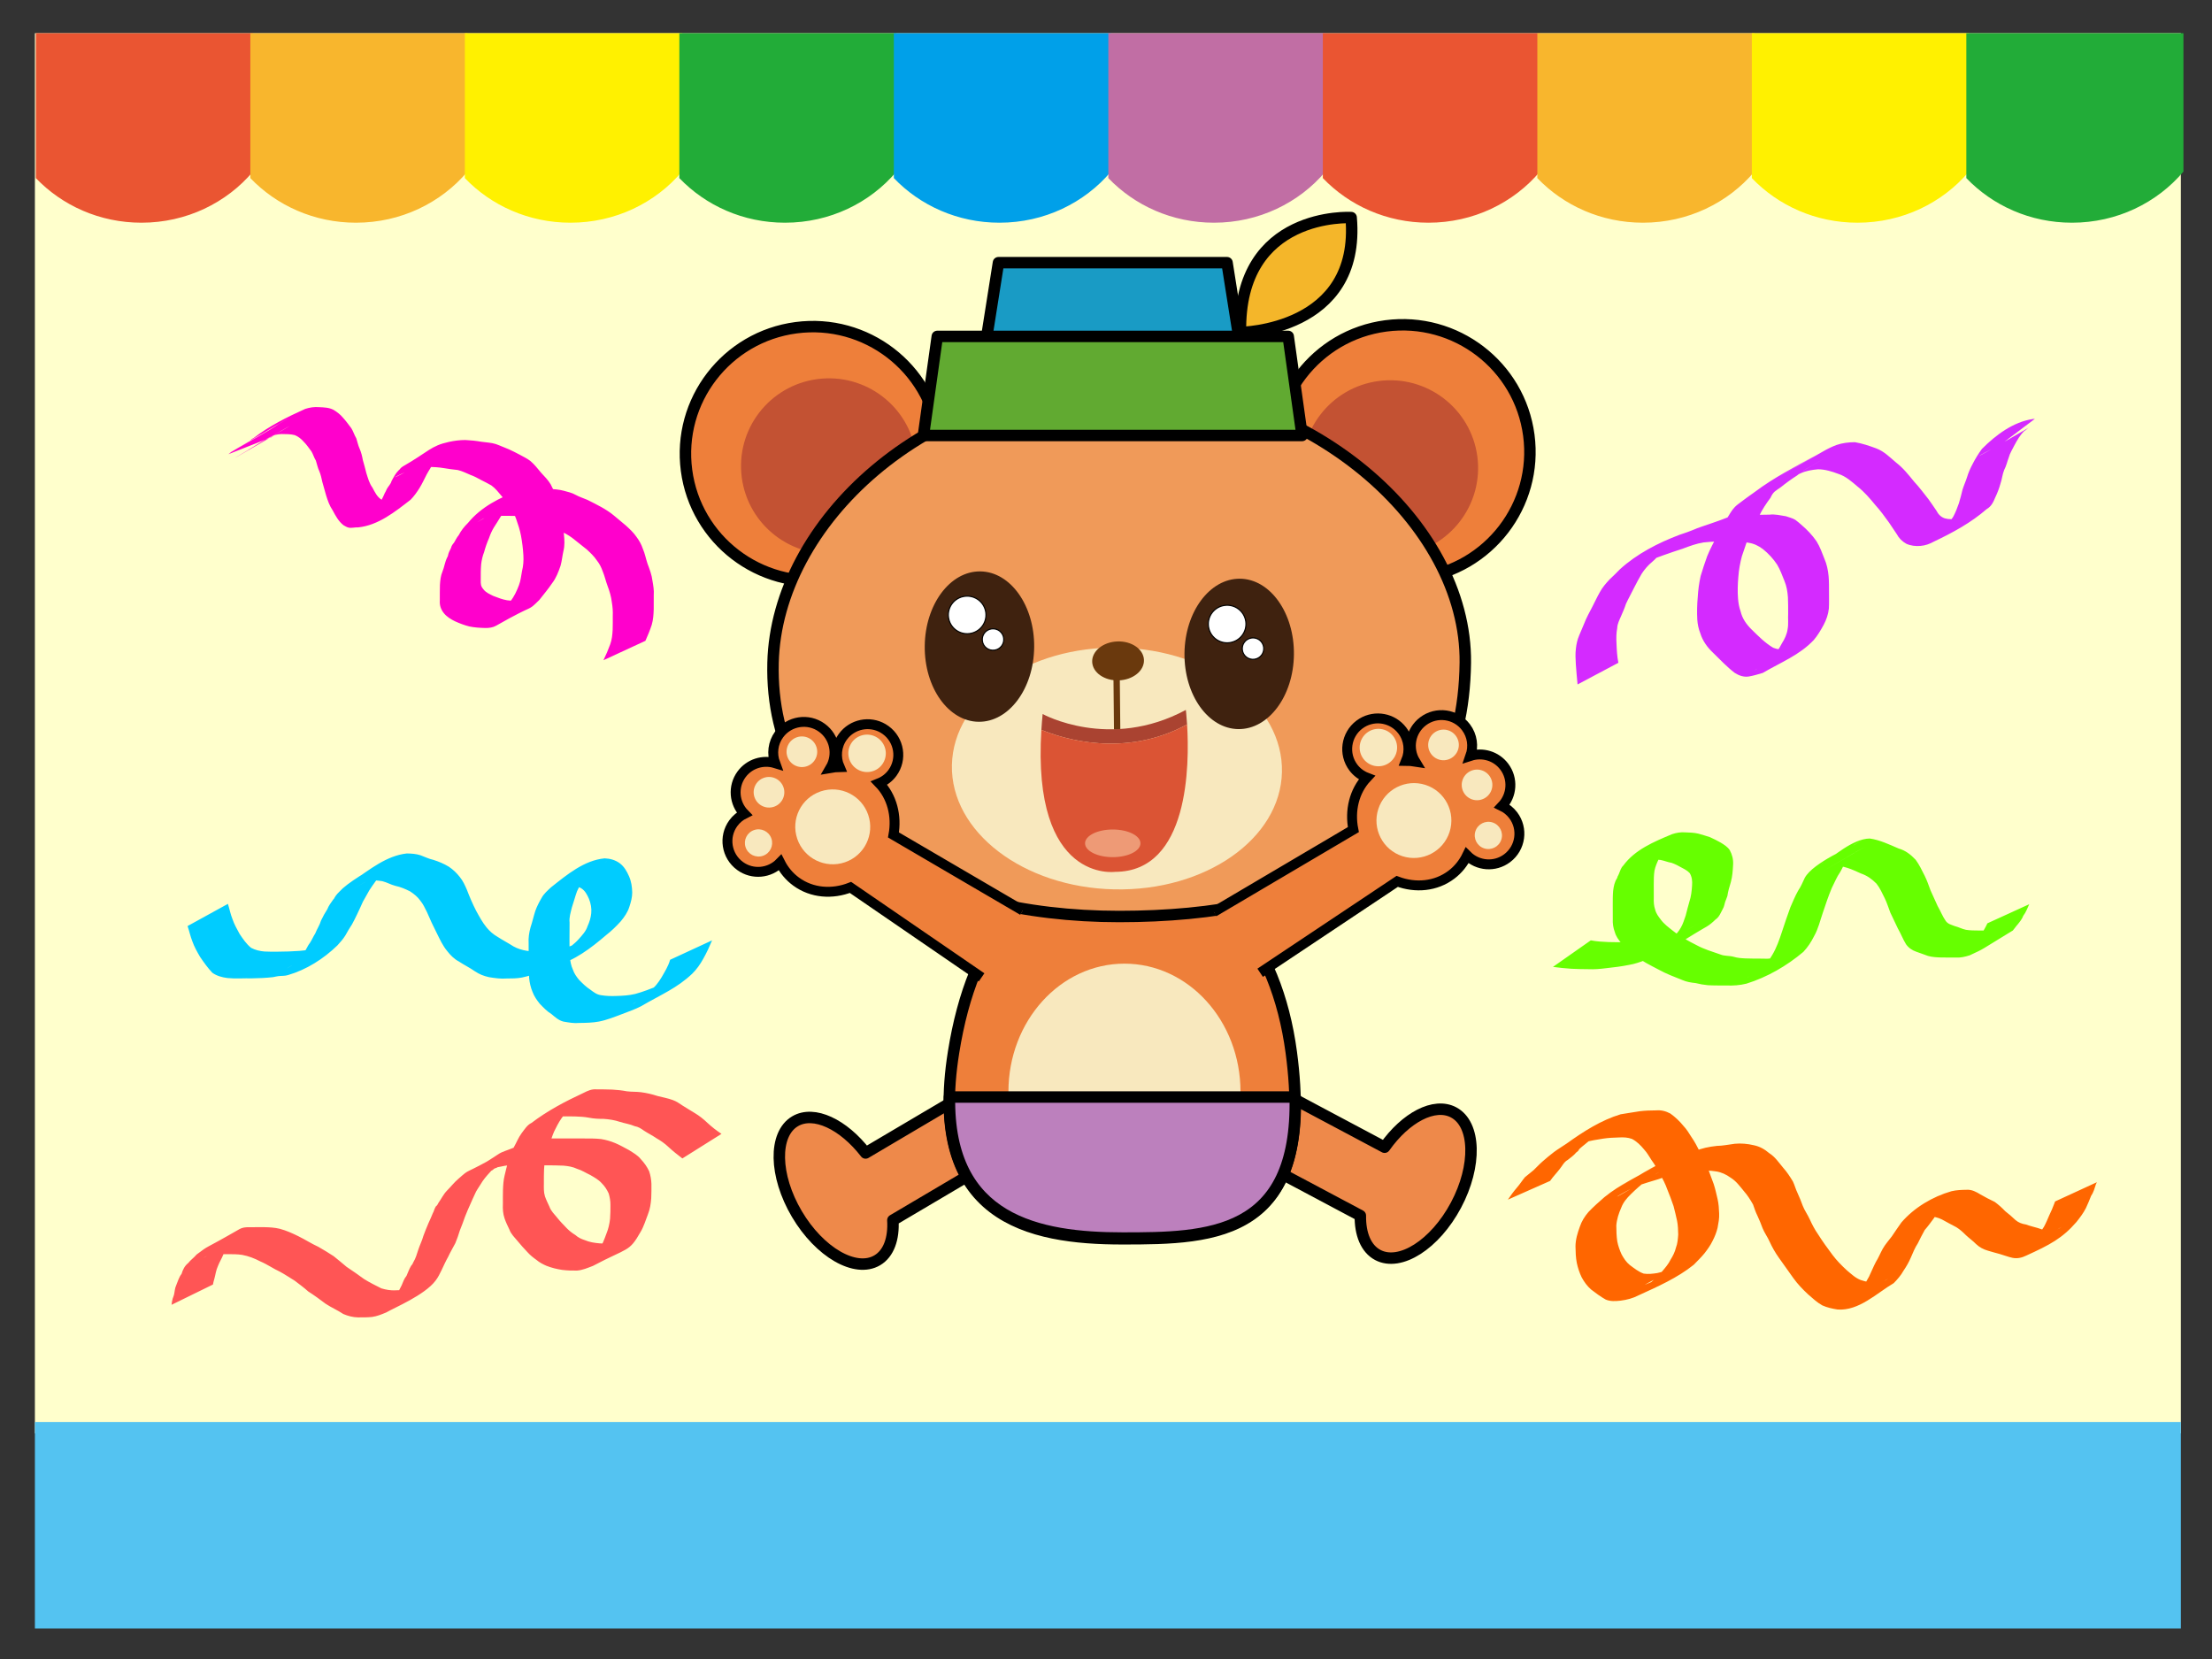 <?xml version="1.0" encoding="UTF-8" standalone="no"?>
<!-- Generator: Adobe Illustrator 14.0.0, SVG Export Plug-In . SVG Version: 6.00 Build 43363)  -->

<svg
   xmlns:ns3="http://ns.adobe.com/AdobeIllustrator/10.0/"
   xmlns:dc="http://purl.org/dc/elements/1.1/"
   xmlns:cc="http://creativecommons.org/ns#"
   xmlns:rdf="http://www.w3.org/1999/02/22-rdf-syntax-ns#"
   xmlns:svg="http://www.w3.org/2000/svg"
   xmlns="http://www.w3.org/2000/svg"
   xmlns:sodipodi="http://sodipodi.sourceforge.net/DTD/sodipodi-0.dtd"
   xmlns:inkscape="http://www.inkscape.org/namespaces/inkscape"
   version="1.1"
   id="圖層_1"
   x="0px"
   y="0px"
   width="640"
   height="480"
   viewBox="0 0 640 480"
   enable-background="new 0 0 841.89 595.28"
   xml:space="preserve"
   inkscape:version="0.92.4 (5da689c313, 2019-01-14)"
   sodipodi:docname="07-小熊-動作5.svg"
   inkscape:export-filename="C:\Users\win8\Documents\成果\07\圖卡\07-05.png"
   inkscape:export-xdpi="150"
   inkscape:export-ydpi="150"><rect x="0" y="0" width="640" height="480" fill="#333333" stroke="none"/><defs
   id="defs6512" /><sodipodi:namedview
   pagecolor="#ffffff"
   bordercolor="#666666"
   borderopacity="1"
   objecttolerance="10"
   gridtolerance="10"
   guidetolerance="10"
   inkscape:pageopacity="0"
   inkscape:pageshadow="2"
   inkscape:window-width="1578"
   inkscape:window-height="988"
   id="namedview6510"
   showgrid="false"
   inkscape:zoom="1.4791667"
   inkscape:cx="319.99999"
   inkscape:cy="239.99999"
   inkscape:window-x="-8"
   inkscape:window-y="0"
   inkscape:window-maximized="0"
   inkscape:current-layer="圖層_1"
   inkscape:snap-global="false" />
<rect
   x="10.096"
   y="9.605"
   width="620.895"
   height="405.097"
   id="rect6392"
   style="fill:#ffffcc;fill-opacity:1;stroke-width:0.815"
   inkscape:export-filename="H:\電腦書\小石頭\電腦書\SA35-Inkscape 0.92\編寫大綱與範例\範例-V2\08\成果\03.png"
   inkscape:export-xdpi="96"
   inkscape:export-ydpi="96" />
<rect
   x="10.096"
   y="411.428"
   width="620.895"
   height="59.742"
   id="rect6394"
   style="fill:#54c3f1;stroke-width:0.815"
   inkscape:export-filename="H:\電腦書\小石頭\電腦書\SA35-Inkscape 0.92\編寫大綱與範例\範例-V2\08\成果\03.png"
   inkscape:export-xdpi="96"
   inkscape:export-ydpi="96" />





<path
   d="m 10.373,9.605 v 41.925 c 7.598,7.933 18.474,12.906 30.559,12.906 13.016,0 24.631,-5.766 32.257,-14.79 V 9.605 Z"
   id="path6488"
   inkscape:connector-curvature="0"
   style="fill:#ea5532;stroke-width:0.815"
   inkscape:export-filename="H:\電腦書\小石頭\電腦書\SA35-Inkscape 0.92\編寫大綱與範例\範例-V2\08\成果\03.png"
   inkscape:export-xdpi="96"
   inkscape:export-ydpi="96" />
<path
   d="m 72.433,9.605 v 41.925 c 7.598,7.933 18.474,12.906 30.559,12.906 13.016,0 24.631,-5.766 32.257,-14.79 V 9.605 Z"
   id="path6490"
   inkscape:connector-curvature="0"
   style="fill:#f8b62d;stroke-width:0.815"
   inkscape:export-filename="H:\電腦書\小石頭\電腦書\SA35-Inkscape 0.92\編寫大綱與範例\範例-V2\08\成果\03.png"
   inkscape:export-xdpi="96"
   inkscape:export-ydpi="96" />
<path
   d="m 134.495,9.605 v 41.925 c 7.598,7.933 18.474,12.906 30.559,12.906 13.016,0 24.631,-5.766 32.257,-14.79 V 9.605 Z"
   id="path6492"
   inkscape:connector-curvature="0"
   style="fill:#fff100;stroke-width:0.815"
   inkscape:export-filename="H:\電腦書\小石頭\電腦書\SA35-Inkscape 0.92\編寫大綱與範例\範例-V2\08\成果\03.png"
   inkscape:export-xdpi="96"
   inkscape:export-ydpi="96" />
<path
   d="m 196.555,9.605 v 41.925 c 7.598,7.933 18.476,12.906 30.559,12.906 13.016,0 24.631,-5.766 32.257,-14.79 V 9.605 Z"
   id="path6494"
   inkscape:connector-curvature="0"
   style="fill:#22ac38;stroke-width:0.815"
   inkscape:export-filename="H:\電腦書\小石頭\電腦書\SA35-Inkscape 0.92\編寫大綱與範例\範例-V2\08\成果\03.png"
   inkscape:export-xdpi="96"
   inkscape:export-ydpi="96" />
<path
   d="m 258.617,9.605 v 41.925 c 7.598,7.933 18.474,12.906 30.559,12.906 13.016,0 24.631,-5.766 32.257,-14.79 V 9.605 Z"
   id="path6496"
   inkscape:connector-curvature="0"
   style="fill:#00a0e9;stroke-width:0.815"
   inkscape:export-filename="H:\電腦書\小石頭\電腦書\SA35-Inkscape 0.92\編寫大綱與範例\範例-V2\08\成果\03.png"
   inkscape:export-xdpi="96"
   inkscape:export-ydpi="96" />
<path
   d="m 320.677,9.605 v 41.925 c 7.6,7.933 18.474,12.906 30.559,12.906 13.016,0 24.631,-5.766 32.257,-14.79 V 9.605 Z"
   id="path6498"
   inkscape:connector-curvature="0"
   style="fill:#c16ea4;stroke-width:0.815"
   inkscape:export-filename="H:\電腦書\小石頭\電腦書\SA35-Inkscape 0.92\編寫大綱與範例\範例-V2\08\成果\03.png"
   inkscape:export-xdpi="96"
   inkscape:export-ydpi="96" />
<path
   d="m 382.738,9.605 v 41.925 c 7.6,7.933 18.474,12.906 30.559,12.906 13.016,0 24.631,-5.766 32.257,-14.79 V 9.605 Z"
   id="path6500"
   inkscape:connector-curvature="0"
   style="fill:#ea5532;stroke-width:0.815"
   inkscape:export-filename="H:\電腦書\小石頭\電腦書\SA35-Inkscape 0.92\編寫大綱與範例\範例-V2\08\成果\03.png"
   inkscape:export-xdpi="96"
   inkscape:export-ydpi="96" />
<path
   d="m 444.799,9.605 v 41.925 c 7.598,7.933 18.474,12.906 30.557,12.906 13.016,0 24.631,-5.766 32.259,-14.79 V 9.605 Z"
   id="path6502"
   inkscape:connector-curvature="0"
   style="fill:#f8b62d;stroke-width:0.815"
   inkscape:export-filename="H:\電腦書\小石頭\電腦書\SA35-Inkscape 0.92\編寫大綱與範例\範例-V2\08\成果\03.png"
   inkscape:export-xdpi="96"
   inkscape:export-ydpi="96" />
<path
   d="m 506.861,9.605 v 41.925 c 7.598,7.933 18.474,12.906 30.559,12.906 13.016,0 24.629,-5.766 32.257,-14.79 V 9.605 Z"
   id="path6504"
   inkscape:connector-curvature="0"
   style="fill:#fff100;stroke-width:0.815"
   inkscape:export-filename="H:\電腦書\小石頭\電腦書\SA35-Inkscape 0.92\編寫大綱與範例\範例-V2\08\成果\03.png"
   inkscape:export-xdpi="96"
   inkscape:export-ydpi="96" />
<path
   d="m 568.921,9.605 v 41.925 c 7.6,7.933 18.474,12.906 30.559,12.906 13.016,0 24.629,-5.766 32.257,-14.79 V 9.605 Z"
   id="path6506"
   inkscape:connector-curvature="0"
   style="fill:#22ac38;stroke-width:0.815"
   inkscape:export-filename="H:\電腦書\小石頭\電腦書\SA35-Inkscape 0.92\編寫大綱與範例\範例-V2\08\成果\03.png"
   inkscape:export-xdpi="96"
   inkscape:export-ydpi="96" />

<path
   id="path145"
   d="m 354.71,331.031 38.882,20.685 c -0.082,5.302 1.607,9.56 5.036,11.384 6.442,3.427 16.576,-3.031 22.636,-14.422 6.06,-11.392 5.752,-23.404 -0.69,-26.831 -5.568,-2.962 -13.895,1.466 -19.965,10.08 l -36.146,-19.229"
   ns3:knockout="Off"
   inkscape:connector-curvature="0"
   style="fill:#ee894a;stroke:#000000;stroke-width:3.311;stroke-linecap:round;stroke-linejoin:round;stroke-miterlimit:4;stroke-dasharray:none" /><path
   id="path147"
   d="m 296.253,330.645 -37.919,22.402 c 0.319,5.294 -1.178,9.622 -4.522,11.598 -6.282,3.711 -16.695,-2.287 -23.258,-13.396 -6.563,-11.11 -6.792,-23.124 -0.51,-26.835 5.43,-3.208 13.947,0.844 20.396,9.178 l 35.25,-20.825"
   ns3:knockout="Off"
   inkscape:connector-curvature="0"
   style="fill:#ee894a;stroke:#000000;stroke-width:3.313;stroke-linecap:round;stroke-linejoin:round" /><path
   id="path149"
   d="m 373.61,304.482 c 7.144,53.462 -21.876,53.935 -48.861,53.935 -26.985,0 -56.499,-6.088 -48.861,-53.935 5.497,-34.433 21.876,-53.935 48.861,-53.935 26.985,0 44.586,21.94 48.861,53.935 z"
   ns3:knockout="Off"
   inkscape:connector-curvature="0"
   style="fill:#ee7f3a;stroke:#000000;stroke-width:3.313;stroke-linecap:round;stroke-linejoin:round" /><path
   id="path152"
   d="m 358.914,315.873 c 0,20.467 -15.031,37.06 -33.573,37.06 -18.542,0 -33.573,-16.592 -33.573,-37.06 0,-20.467 15.031,-37.06 33.573,-37.06 18.542,0 33.573,16.593 33.573,37.06 z"
   ns3:knockout="Off"
   inkscape:connector-curvature="0"
   style="fill:#f8e8be;stroke-width:0.61" /><g
   id="g201"
   transform="matrix(0.611,0,0,0.609,195.81,63.716)"><path
     id="path199"
     d="m 129.131,416.564 c -0.914,58.893 42.207,67 81.981,67 40.231,0 83.217,-0.655 81.754,-67 z"
     ns3:knockout="Off"
     inkscape:connector-curvature="0"
     style="fill:#bc80bd;stroke:#000000;stroke-width:5.43;stroke-linecap:round;stroke-linejoin:round" /></g><g
   id="g4576"
   transform="matrix(1.002,0,0,1,-0.022,-34)"><path
     d="m 390.171,96.949 c 0,0 -32.647,-1.919 -31.952,33.242 6.1e-4,0 34.802,-0.322 31.952,-33.242 z"
     ns3:knockout="Off"
     id="path6470"
     inkscape:connector-curvature="0"
     style="fill:#f4b62a;stroke:#000000;stroke-width:3.309;stroke-linecap:round;stroke-linejoin:round" /><path
     d="m 400.197,128.289 c 20.139,-2.659 38.622,11.512 41.279,31.652 2.658,20.14 -11.514,38.622 -31.653,41.28 -20.14,2.658 -38.62,-11.514 -41.279,-31.653 -2.658,-20.141 11.512,-38.621 31.653,-41.279"
     ns3:knockout="Off"
     id="circle6398"
     inkscape:connector-curvature="0"
     style="fill:#ee7f3a;stroke:#000000;stroke-width:3.309;stroke-linecap:round;stroke-linejoin:round" /><path
     d="m 398.121,144.239 c 13.899,-1.834 26.654,7.946 28.488,21.845 1.834,13.898 -7.946,26.654 -21.845,28.487 -13.899,1.834 -26.654,-7.946 -28.487,-21.845 -1.834,-13.899 7.947,-26.653 21.844,-28.487"
     ns3:knockout="Off"
     id="circle6400"
     inkscape:connector-curvature="0"
     style="fill:#c35233;stroke-width:0.609" /><path
     d="m 229.914,128.817 c 20.139,-2.658 38.621,11.513 41.279,31.652 2.658,20.141 -11.514,38.622 -31.653,41.28 -20.14,2.658 -38.622,-11.513 -41.28,-31.653 -2.658,-20.14 11.514,-38.621 31.653,-41.279"
     ns3:knockout="Off"
     id="circle6402"
     inkscape:connector-curvature="0"
     style="fill:#ee7f3a;stroke:#000000;stroke-width:3.309;stroke-linecap:round;stroke-linejoin:round" /><path
     d="m 236.057,143.682 c 13.899,-1.834 26.653,7.947 28.487,21.845 1.834,13.899 -7.945,26.654 -21.844,28.488 -13.899,1.834 -26.653,-7.946 -28.487,-21.845 -1.834,-13.899 7.945,-26.654 21.844,-28.488"
     ns3:knockout="Off"
     id="circle6404"
     inkscape:connector-curvature="0"
     style="fill:#c35233;stroke-width:0.609" /><path
     id="path160"
     d="m 423.135,225.736 c -0.609,54.544 -44.748,73.437 -99.947,73.437 -55.2,0 -101.166,-24.987 -99.947,-73.437 1.02,-40.545 44.138,-80.75 99.338,-80.75 55.2,0 101.01,40.195 100.557,80.75 z"
     ns3:knockout="Off"
     inkscape:connector-curvature="0"
     style="fill:#f09a59;stroke:#000000;stroke-width:3.309;stroke-linecap:round;stroke-linejoin:round" /><path
     d="m 323.281,221.397 c 26.316,0.559 47.317,16.666 46.907,35.974 -0.411,19.309 -22.079,34.507 -48.394,33.949 -26.317,-0.559 -47.317,-16.666 -46.906,-35.975 0.41,-19.309 22.077,-34.507 48.393,-33.947"
     ns3:knockout="Off"
     id="ellipse6414"
     inkscape:connector-curvature="0"
     style="fill:#f8e8be;stroke-width:0.609" /><path
     d="m 322.654,219.591 c 4.128,-0.158 7.571,2.234 7.691,5.344 0.119,3.109 -3.131,5.758 -7.258,5.916 -4.129,0.159 -7.572,-2.234 -7.692,-5.343 -0.119,-3.108 3.131,-5.758 7.259,-5.917"
     ns3:knockout="Off"
     id="ellipse6416"
     inkscape:connector-curvature="0"
     style="fill:#6a390d;stroke-width:0.609" /><path
     d="m 358.08,201.438 c 8.726,0.095 15.697,9.911 15.566,21.927 -0.13,12.015 -7.308,21.681 -16.034,21.586 -8.726,-0.093 -15.695,-9.911 -15.567,-21.926 0.13,-12.015 7.308,-21.679 16.034,-21.586"
     ns3:knockout="Off"
     id="ellipse6418"
     inkscape:connector-curvature="0"
     style="fill:#3f220f;stroke-width:0.609" /><path
     d="m 283.078,199.322 c 8.726,0.093 15.695,9.91 15.566,21.926 -0.129,12.015 -7.308,21.681 -16.034,21.587 -8.726,-0.094 -15.695,-9.911 -15.566,-21.927 0.129,-12.016 7.307,-21.68 16.034,-21.586"
     ns3:knockout="Off"
     id="ellipse6420"
     inkscape:connector-curvature="0"
     style="fill:#3f220f;stroke-width:0.609" /><path
     d="m 353.65,209.158 c 2.98,-0.393 5.712,1.702 6.105,4.68 0.394,2.979 -1.702,5.711 -4.682,6.104 -2.978,0.394 -5.71,-1.702 -6.103,-4.68 -0.393,-2.978 1.702,-5.711 4.68,-6.104"
     ns3:knockout="Off"
     id="circle6422"
     inkscape:connector-curvature="0"
     style="fill:#ffffff;stroke:#000000;stroke-width:0.326;stroke-linecap:round;stroke-linejoin:round" /><path
     d="m 361.425,218.581 c 1.702,-0.225 3.263,0.972 3.489,2.675 0.224,1.702 -0.974,3.264 -2.675,3.488 -1.702,0.225 -3.263,-0.974 -3.488,-2.675 -0.224,-1.703 0.973,-3.264 2.675,-3.488"
     ns3:knockout="Off"
     id="circle6424"
     inkscape:connector-curvature="0"
     style="fill:#ffffff;stroke:#000000;stroke-width:0.326;stroke-linecap:round;stroke-linejoin:round" /><path
     d="m 278.577,206.525 c 2.978,-0.393 5.711,1.702 6.105,4.681 0.394,2.98 -1.703,5.712 -4.681,6.105 -2.979,0.393 -5.712,-1.702 -6.105,-4.682 -0.393,-2.978 1.703,-5.712 4.682,-6.105"
     ns3:knockout="Off"
     id="circle6426"
     inkscape:connector-curvature="0"
     style="fill:#ffffff;stroke:#000000;stroke-width:0.326;stroke-linecap:round;stroke-linejoin:round" /><path
     d="m 286.353,215.948 c 1.702,-0.225 3.264,0.973 3.488,2.675 0.225,1.702 -0.973,3.264 -2.675,3.489 -1.702,0.225 -3.264,-0.973 -3.488,-2.675 -0.225,-1.702 0.974,-3.264 2.675,-3.489"
     ns3:knockout="Off"
     id="circle6428"
     inkscape:connector-curvature="0"
     style="fill:#ffffff;stroke:#000000;stroke-width:0.326;stroke-linecap:round;stroke-linejoin:round" /><path
     d="m 322.451,230.087 0.151,15.045"
     ns3:knockout="Off"
     id="line6430"
     inkscape:connector-curvature="0"
     style="fill:none;stroke:#6a390d;stroke-width:1.828" /><g
     transform="matrix(0.609,0,0,0.609,193.31,97.716)"
     ns3:knockout="Off"
     id="g6472"><path
       d="m 245.463,239.549 c -0.265,-4.268 -0.59,-6.896 -0.59,-6.896 -36.203,19.524 -67.899,1.949 -67.899,1.949 -0.25,2.595 -0.444,5.096 -0.597,7.517 9.906,4.108 39.366,13.652 69.086,-2.57 z"
       ns3:knockout="Off"
       id="path6474"
       inkscape:connector-curvature="0"
       style="fill:#aa4331" /><path
       d="m 176.377,242.118 c -4.529,72.999 34.931,67.465 34.931,67.465 35.219,-0.048 35.316,-51.168 34.155,-70.034 -29.72,16.222 -59.18,6.678 -69.086,2.569 z"
       ns3:knockout="Off"
       id="path6476"
       inkscape:connector-curvature="0"
       style="fill:#db5434" /></g><path
     sodipodi:nodetypes="ccccc"
     inkscape:connector-curvature="0"
     id="rect4507"
     d="m 288.333,110 h 66 l 4,25.333 h -74 z"
     style="opacity:1;fill:#199bc5;fill-opacity:1;stroke:#000000;stroke-width:3.309;stroke-linejoin:round;stroke-miterlimit:4;stroke-dasharray:none;stroke-dashoffset:0;stroke-opacity:1" /><path
     sodipodi:nodetypes="ccccc"
     inkscape:connector-curvature="0"
     id="rect4505"
     d="m 270.667,131.333 h 101.333 l 4,28.667 H 266.667 Z"
     style="opacity:1;fill:#61aa31;fill-opacity:1;stroke:#000000;stroke-width:3.309;stroke-linejoin:round;stroke-miterlimit:4;stroke-dasharray:none;stroke-dashoffset:0;stroke-opacity:1" /><ellipse
     ry="4"
     rx="8"
     cy="278"
     cx="321.333"
     id="path4553"
     style="opacity:1;fill:#ee9a76;fill-opacity:1;stroke:none;stroke-width:4.412;stroke-linejoin:round;stroke-miterlimit:4;stroke-dasharray:none;stroke-dashoffset:0;stroke-opacity:1" /></g><g
   id="g4489"
   transform="matrix(0.865,0.506,-0.505,0.863,308.425,-73.287)"><path
     sodipodi:nodetypes="ccccccccccccccccccccc"
     inkscape:connector-curvature="0"
     id="path4450"
     d="m 158.915,297.01 h -43.222 c -1.909,-5.281 -5.965,-9.382 -11.117,-10.828 0.979,-1.265 1.638,-2.804 1.812,-4.514 0.491,-4.868 -3.055,-9.216 -7.922,-9.707 -0.304,-0.031 -0.605,-0.047 -0.904,-0.047 v 2e-5 c -4.49,1.9e-4 -8.338,3.402 -8.801,7.967 -0.329,3.249 1.145,6.257 3.605,8.049 -0.755,0.461 -1.471,1 -2.156,1.582 0.005,-4.494 -3.401,-8.344 -7.965,-8.809 -4.869,-0.495 -9.212,3.054 -9.705,7.92 -0.311,3.072 0.987,5.933 3.211,7.752 -3.563,0.85 -6.367,3.868 -6.758,7.719 -0.443,4.369 2.372,8.307 6.473,9.428 -0.75,1.149 -1.252,2.487 -1.4,3.947 -0.496,4.867 3.051,9.215 7.92,9.707 4.449,0.453 8.455,-2.481 9.486,-6.705 2.006,1.302 4.293,2.168 6.779,2.418 5.611,0.569 10.881,-2.042 14.379,-6.492 l 45.788,3.317"
     style="fill:#ee7f3a;fill-opacity:1;stroke:#000000;stroke-width:2.862;stroke-linecap:butt;stroke-linejoin:miter;stroke-miterlimit:4;stroke-dasharray:none;stroke-opacity:1" /><path
     d="m 91.195,296.778 c 3.913,-4.52 10.751,-5.013 15.271,-1.099 4.521,3.914 5.013,10.751 1.1,15.271 -3.913,4.521 -10.751,5.013 -15.272,1.099 -4.521,-3.913 -5.013,-10.751 -1.099,-15.272"
     ns3:knockout="Off"
     id="path4454"
     inkscape:connector-curvature="0"
     style="fill:#f8e8be;stroke-width:0.609" /><path
     d="m 93.123,276.941 c 1.957,-2.26 5.376,-2.506 7.636,-0.549 2.261,1.957 2.507,5.376 0.55,7.636 -1.957,2.26 -5.375,2.506 -7.636,0.549 -2.26,-1.956 -2.506,-5.375 -0.55,-7.636"
     ns3:knockout="Off"
     id="path4456"
     inkscape:connector-curvature="0"
     style="fill:#f8e8be;stroke-width:0.609" /><path
     d="m 77.392,286.715 c 1.601,-1.849 4.398,-2.051 6.248,-0.449 1.849,1.601 2.051,4.399 0.45,6.248 -1.601,1.849 -4.399,2.051 -6.248,0.449 -1.849,-1.601 -2.051,-4.398 -0.45,-6.248"
     ns3:knockout="Off"
     id="path4458"
     inkscape:connector-curvature="0"
     style="fill:#f8e8be;stroke-width:0.609" /><path
     d="m 75.103,301.638 c 1.601,-1.85 4.399,-2.051 6.248,-0.45 1.849,1.602 2.05,4.398 0.449,6.248 -1.601,1.849 -4.398,2.051 -6.248,0.45 -1.849,-1.601 -2.051,-4.399 -0.45,-6.248"
     ns3:knockout="Off"
     id="path4460"
     inkscape:connector-curvature="0"
     style="fill:#f8e8be;stroke-width:0.609" /><path
     d="m 80.25,316.148 c 1.423,-1.644 3.91,-1.822 5.554,-0.399 1.644,1.423 1.822,3.909 0.399,5.553 -1.423,1.644 -3.908,1.823 -5.552,0.4 -1.644,-1.423 -1.824,-3.909 -0.401,-5.553"
     ns3:knockout="Off"
     id="path4462"
     inkscape:connector-curvature="0"
     style="fill:#f8e8be;stroke-width:0.609" /></g><g
   transform="matrix(-0.856,0.52,0.519,0.855,336.454,-74.075)"
   id="g4503"
   inkscape:transform-center-x="-3.8080076"
   inkscape:transform-center-y="-2.1969812"><path
     style="fill:#ee7f3a;fill-opacity:1;stroke:#000000;stroke-width:2.862;stroke-linecap:butt;stroke-linejoin:miter;stroke-miterlimit:4;stroke-dasharray:none;stroke-opacity:1"
     d="m 162.498,296.41 -46.805,0.6 c -1.909,-5.281 -5.965,-9.382 -11.117,-10.828 0.979,-1.265 1.638,-2.804 1.812,-4.514 0.491,-4.868 -3.055,-9.216 -7.922,-9.707 -0.304,-0.031 -0.605,-0.047 -0.904,-0.047 v 2e-5 c -4.49,1.9e-4 -8.338,3.402 -8.801,7.967 -0.329,3.249 1.145,6.257 3.605,8.049 -0.755,0.461 -1.471,1 -2.156,1.582 0.005,-4.494 -3.401,-8.344 -7.965,-8.809 -4.869,-0.495 -9.212,3.054 -9.705,7.92 -0.311,3.072 0.987,5.933 3.211,7.752 -3.563,0.85 -6.367,3.868 -6.758,7.719 -0.443,4.369 2.372,8.307 6.473,9.428 -0.75,1.149 -1.252,2.487 -1.4,3.947 -0.496,4.867 3.051,9.215 7.92,9.707 4.449,0.453 8.455,-2.481 9.486,-6.705 2.006,1.302 4.293,2.168 6.779,2.418 5.611,0.569 10.881,-2.042 14.379,-6.492 l 47.539,2.013"
     id="path4491"
     inkscape:connector-curvature="0"
     sodipodi:nodetypes="ccccccccccccccccccccc" /><path
     style="fill:#f8e8be;stroke-width:0.609"
     inkscape:connector-curvature="0"
     id="path4493"
     ns3:knockout="Off"
     d="m 91.195,296.778 c 3.913,-4.52 10.751,-5.013 15.271,-1.099 4.521,3.914 5.013,10.751 1.1,15.271 -3.913,4.521 -10.751,5.013 -15.272,1.099 -4.521,-3.913 -5.013,-10.751 -1.099,-15.272" /><path
     style="fill:#f8e8be;stroke-width:0.609"
     inkscape:connector-curvature="0"
     id="path4495"
     ns3:knockout="Off"
     d="m 93.123,276.941 c 1.957,-2.26 5.376,-2.506 7.636,-0.549 2.261,1.957 2.507,5.376 0.55,7.636 -1.957,2.26 -5.375,2.506 -7.636,0.549 -2.26,-1.956 -2.506,-5.375 -0.55,-7.636" /><path
     style="fill:#f8e8be;stroke-width:0.609"
     inkscape:connector-curvature="0"
     id="path4497"
     ns3:knockout="Off"
     d="m 77.392,286.715 c 1.601,-1.849 4.398,-2.051 6.248,-0.449 1.849,1.601 2.051,4.399 0.45,6.248 -1.601,1.849 -4.399,2.051 -6.248,0.449 -1.849,-1.601 -2.051,-4.398 -0.45,-6.248" /><path
     style="fill:#f8e8be;stroke-width:0.609"
     inkscape:connector-curvature="0"
     id="path4499"
     ns3:knockout="Off"
     d="m 75.103,301.638 c 1.601,-1.85 4.399,-2.051 6.248,-0.45 1.849,1.602 2.05,4.398 0.449,6.248 -1.601,1.849 -4.398,2.051 -6.248,0.45 -1.849,-1.601 -2.051,-4.399 -0.45,-6.248" /><path
     style="fill:#f8e8be;stroke-width:0.609"
     inkscape:connector-curvature="0"
     id="path4501"
     ns3:knockout="Off"
     d="m 80.25,316.148 c 1.423,-1.644 3.91,-1.822 5.554,-0.399 1.644,1.423 1.822,3.909 0.399,5.553 -1.423,1.644 -3.908,1.823 -5.552,0.4 -1.644,-1.423 -1.824,-3.909 -0.401,-5.553" /></g><path
   style="opacity:1;fill:#ff5555;fill-opacity:1;stroke:none;stroke-width:3.309;stroke-linejoin:round;stroke-miterlimit:4;stroke-dasharray:none;stroke-dashoffset:0;stroke-opacity:1"
   id="path1402"
   d="m 197.432,335.173 c -1.389,-1.057 -2.757,-2.139 -4.037,-3.328 -1.075,-1.028 -2.263,-1.829 -3.542,-2.566 -1.129,-0.787 -2.381,-1.381 -3.523,-2.139 -0.865,-0.616 -1.622,-1.119 -2.683,-1.304 -1.374,-0.595 -2.873,-0.798 -4.301,-1.25 -1.542,-0.521 -3.143,-0.759 -4.76,-0.865 -1.423,0.011 -2.75,-0.056 -4.145,-0.328 -1.342,-0.264 -2.709,-0.325 -4.073,-0.371 -1.521,-0.036 -3.042,-0.026 -4.562,-0.021 -1.285,0.18 -2.243,1.034 -3.418,1.501 2.048,-1.159 -3.884,2.079 -1.905,0.942 18.272,-10.5 13.52,-7.996 9.685,-5.442 -1.177,0.688 -2.131,1.552 -2.989,2.6 -0.963,1.191 -1.738,2.517 -2.405,3.891 -0.698,1.233 -1.096,2.597 -1.577,3.921 -0.594,1.255 -0.836,2.619 -1.189,3.95 -0.374,1.28 -0.514,2.603 -0.594,3.928 -0.06,1.342 -0.055,2.685 -0.054,4.028 -0.004,1.276 -0.079,2.554 0.301,3.786 0.353,1.055 0.862,2.042 1.321,3.054 0.427,1.224 1.388,2.112 2.18,3.1 0.868,1.116 1.883,2.103 2.849,3.131 0.746,0.755 1.557,1.394 2.465,1.94 0.76,0.701 1.716,1.161 2.697,1.469 1.373,0.597 2.852,0.815 4.331,0.942 1.363,0.019 2.768,0.239 4.107,-0.069 1.47,-0.396 2.999,-0.92 4.332,-1.666 -3.618,2.065 -7.226,4.145 -10.853,6.194 -0.186,0.105 0.36,-0.23 0.528,-0.361 0.706,-0.55 1.168,-1.315 1.616,-2.073 0.972,-1.517 1.636,-3.185 2.237,-4.873 0.564,-1.373 0.882,-2.809 1.043,-4.279 0.112,-1.335 0.105,-2.676 0.105,-4.014 0.012,-1.106 -0.188,-2.229 -0.503,-3.288 -0.507,-1.129 -1.18,-2.157 -2.064,-3.023 -0.899,-0.997 -2.117,-1.655 -3.272,-2.328 -1.278,-0.592 -2.419,-1.365 -3.779,-1.771 -1.252,-0.593 -2.6,-0.817 -3.967,-0.932 -1.675,-0.086 -3.353,-0.09 -5.029,-0.091 -1.689,0.004 -3.379,0.032 -5.068,0.024 -1.651,0.006 -3.303,-0.003 -4.954,-5e-5 -1.388,-0.16 -2.678,0.316 -4.03,0.518 -0.276,0.246 -0.671,0.248 -0.975,0.432 -0.142,0.086 -0.238,0.235 -0.372,0.334 -0.438,0.322 -0.93,0.435 -1.449,0.555 -1.266,0.706 -2.653,1.138 -4.025,1.608 -0.213,0.122 -0.854,0.489 -0.64,0.367 3.593,-2.051 7.182,-4.109 10.777,-6.156 0.204,-0.116 -0.4,0.247 -0.604,0.364 -3.999,2.293 -7.972,4.634 -12.006,6.866 -3.655,2.022 7.243,-4.164 10.87,-6.238 0.183,-0.104 -0.359,0.22 -0.538,0.33 -1.253,0.906 -2.362,2.002 -3.381,3.161 -0.946,1.028 -1.846,2.1 -2.545,3.312 -0.554,0.949 -1.249,1.789 -1.653,2.816 -0.425,0.953 -0.888,1.888 -1.288,2.852 -0.574,1.209 -1.07,2.45 -1.57,3.69 -0.446,1.367 -1.001,2.692 -1.516,4.033 -0.378,1.235 -0.782,2.464 -1.295,3.65 -0.682,1.334 -1.465,2.601 -2.086,3.967 -0.706,1.233 -1.27,2.53 -1.88,3.809 -0.515,1.06 -1.031,2.132 -1.757,3.065 -3.155,4.197 -11.902,7.82 -14.264,9.201 -1.388,0.575 -2.628,1.102 -4.133,1.311 -1.342,0.137 -2.692,0.124 -4.039,0.122 -1.462,-0.021 -2.913,-0.404 -4.252,-0.978 -1.652,-1.101 -3.472,-1.871 -5.128,-2.971 -1.632,-1.241 -3.295,-2.448 -5.023,-3.555 -1.231,-1.11 -2.567,-2.086 -3.883,-3.089 -1.424,-0.864 -2.809,-1.815 -4.278,-2.608 -1.947,-0.892 -3.698,-2.152 -5.671,-2.979 -1.687,-0.889 -3.415,-1.561 -5.292,-1.907 -1.434,-0.217 -2.888,-0.209 -4.335,-0.208 -1.512,-10e-4 -3.024,0.004 -4.536,0.012 -0.207,0.052 -0.422,0.08 -0.621,0.157 -0.385,0.149 -0.746,0.355 -1.11,0.549 -0.191,0.102 -0.74,0.452 -0.552,0.344 10.846,-6.186 14.269,-8.671 10.36,-5.863 -0.914,0.641 -1.654,1.481 -2.493,2.212 -0.825,0.815 -1.617,1.624 -2.142,2.668 -0.458,1.161 -1.132,2.196 -1.573,3.366 -0.558,1.168 -0.695,2.458 -1.036,3.69 -0.178,0.541 -0.297,1.096 -0.407,1.653 0,0 -11.975,5.865 -11.975,5.865 v 0 c 0.076,-0.609 0.15,-1.219 0.327,-1.809 0.117,-0.365 0.287,-0.713 0.377,-1.086 0.218,-0.9 0.217,-1.864 0.629,-2.719 0.479,-1.148 0.788,-2.347 1.571,-3.347 0.349,-1.21 0.911,-2.337 1.922,-3.13 0.702,-0.918 1.69,-1.55 2.413,-2.452 4.167,-3.105 1.045,-0.808 12.427,-7.361 0.783,-0.451 1.75,-0.556 2.63,-0.548 1.521,-0.002 3.043,-0.016 4.564,-0.009 1.495,0.035 2.997,0.108 4.455,0.468 1.887,0.507 3.653,1.293 5.399,2.163 1.946,0.962 3.776,2.148 5.754,3.053 1.504,0.872 3.009,1.752 4.452,2.721 1.278,0.983 2.476,2.063 3.727,3.079 1.697,1.155 3.408,2.287 5.047,3.523 1.607,1.006 3.314,1.845 5.005,2.698 1.303,0.39 2.647,0.638 4.013,0.565 1.301,-0.02 2.614,-0.039 3.889,-0.334 1.343,-0.372 2.614,-0.967 3.844,-1.614 -3.551,2.085 -7.103,4.171 -10.654,6.256 0.19,-0.137 0.392,-0.259 0.571,-0.411 0.174,-0.147 0.305,-0.342 0.485,-0.48 0.41,-0.313 0.929,-0.508 1.277,-0.917 0.643,-0.939 1.442,-1.758 1.881,-2.837 0.168,-0.369 0.392,-0.712 0.558,-1.082 0.422,-0.943 0.714,-1.945 1.408,-2.751 0.435,-0.961 0.773,-1.985 1.319,-2.892 0.107,-0.177 0.275,-0.311 0.383,-0.486 0.12,-0.195 0.199,-0.412 0.299,-0.618 0.649,-1.071 1.017,-2.307 1.385,-3.493 0.438,-1.381 1.119,-2.667 1.497,-4.069 0.46,-1.265 0.965,-2.509 1.498,-3.742 0.466,-0.947 0.837,-1.92 1.256,-2.885 0.304,-0.496 0.38,-1.021 0.65,-1.534 0.477,-0.904 0.102,-0.063 0.672,-0.878 0.122,-0.175 0.205,-0.375 0.307,-0.562 0.84,-1.17 1.447,-2.505 2.483,-3.549 1.104,-1.098 2.052,-2.357 3.253,-3.368 3.94,-3.447 0.584,-0.567 12.434,-7.331 3.608,-2.06 -7.192,4.163 -10.789,6.242 -0.205,0.119 0.407,-0.243 0.612,-0.361 12.199,-7.015 7.694,-5.3 12.724,-7.166 1.381,-0.525 2.73,-1.101 4.096,-1.659 0.944,-0.479 1.821,-1.062 2.92,-1.12 1.363,-0.258 2.714,-0.389 4.105,-0.296 1.653,0.003 3.305,-0.007 4.958,-0.005 1.677,-0.013 3.355,0.004 5.032,0.007 1.732,0.004 3.469,-0.026 5.193,0.169 1.425,0.225 2.796,0.622 4.128,1.179 1.363,0.56 2.628,1.317 3.932,1.998 1.219,0.778 2.517,1.472 3.436,2.621 0.981,1.054 1.821,2.207 2.429,3.519 0.395,1.167 0.619,2.446 0.659,3.673 0.004,1.375 0.016,2.752 -0.056,4.126 -0.115,1.58 -0.347,3.148 -0.945,4.628 -0.667,1.695 -1.167,3.466 -2.095,5.051 -3.434,6.051 -3.515,4.435 -13.843,9.915 -1.502,0.555 -2.981,1.24 -4.604,1.343 -1.427,0.024 -2.857,-0.016 -4.275,-0.192 -1.557,-0.233 -3.078,-0.611 -4.548,-1.184 -1.034,-0.446 -2.024,-0.968 -2.887,-1.699 -0.937,-0.665 -1.823,-1.369 -2.592,-2.229 -0.986,-1.05 -1.972,-2.102 -2.873,-3.228 -0.876,-1.06 -1.915,-2.022 -2.384,-3.352 -0.513,-1.047 -1.01,-2.103 -1.391,-3.206 -0.463,-1.355 -0.551,-2.739 -0.484,-4.165 -0.002,-1.362 -0.01,-2.724 0.025,-4.086 0.051,-1.404 0.135,-2.814 0.476,-4.183 0.363,-1.373 0.598,-2.78 1.122,-4.105 0.598,-1.323 0.885,-2.756 1.545,-4.052 0.777,-1.361 1.333,-2.847 2.286,-4.115 0.844,-1.078 1.553,-2.319 2.835,-2.934 4.596,-3.508 9.781,-6.233 15.024,-8.664 1.191,-0.613 2.367,-1.152 3.749,-1.04 1.529,0.006 3.058,0.014 4.586,0.072 1.406,0.068 2.802,0.228 4.186,0.491 1.354,0.184 2.725,0.091 4.082,0.261 1.649,0.21 3.26,0.59 4.841,1.106 1.468,0.379 2.967,0.637 4.393,1.162 1.072,0.379 1.957,1.014 2.896,1.641 1.164,0.692 2.286,1.445 3.458,2.124 1.342,0.789 2.539,1.762 3.669,2.833 1.267,1.172 2.628,2.247 4.073,3.191 0,0 -11.313,7.106 -11.313,7.106 z"
   inkscape:connector-curvature="0" /><path
   style="opacity:1;fill:#ff6600;fill-opacity:1;stroke:none;stroke-width:3.309;stroke-linejoin:round;stroke-miterlimit:4;stroke-dasharray:none;stroke-dashoffset:0;stroke-opacity:1"
   id="path1408"
   d="m 436.27,347.094 c 0.838,-1.233 1.722,-2.444 2.699,-3.572 0.805,-0.926 1.456,-1.969 2.235,-2.914 0.822,-0.703 1.67,-1.365 2.51,-2.046 0.866,-0.819 1.657,-1.701 2.556,-2.486 1.079,-0.954 2.19,-1.869 3.331,-2.747 1.191,-0.887 2.476,-1.631 3.697,-2.477 4.819,-3.453 9.91,-6.73 15.592,-8.451 1.862,-0.259 3.703,-0.642 5.569,-0.89 1.56,-0.195 3.134,-0.23 4.704,-0.245 1.489,-0.125 2.83,0.218 4.129,0.92 1.427,1.024 2.69,2.216 3.789,3.584 0.908,0.943 1.584,2.074 2.284,3.174 0.91,1.315 1.673,2.732 2.384,4.163 0.844,1.471 1.674,2.989 2.266,4.582 0.625,1.62 1.211,3.254 1.809,4.884 0.466,1.425 0.78,2.896 1.125,4.354 0.316,1.369 0.404,2.772 0.455,4.171 0.078,1.397 -0.208,2.779 -0.457,4.147 -0.314,1.332 -0.822,2.582 -1.448,3.793 -0.627,1.296 -1.462,2.451 -2.341,3.583 -0.956,1.174 -2.05,2.225 -3.104,3.31 -4.71,3.8 -10.456,6.327 -15.969,8.849 -1.631,0.852 -3.393,1.31 -5.207,1.54 -1.48,0.156 -2.894,0.258 -4.287,-0.311 -1.491,-0.838 -2.882,-1.867 -4.237,-2.913 -1.135,-0.99 -2.007,-2.192 -2.719,-3.508 -0.642,-1.328 -1.104,-2.724 -1.412,-4.164 -0.314,-1.579 -0.357,-3.188 -0.384,-4.793 0.006,-1.973 0.581,-3.858 1.249,-5.693 0.533,-1.598 1.413,-3.002 2.505,-4.271 1.441,-1.506 2.997,-2.902 4.576,-4.262 4.473,-3.681 9.876,-6.083 14.806,-9.016 3.562,-2.119 -7.187,4.133 -10.78,6.199 5.23,-2.859 9.937,-6.236 15.385,-8.452 2.252,-0.641 4.486,-1.327 6.72,-2.029 2.041,-0.909 4.219,-1.318 6.424,-1.562 1.75,-0.021 3.455,-0.403 5.186,-0.617 1.844,-0.18 3.726,-0.004 5.526,0.425 1.696,0.34 3.16,1.18 4.458,2.294 1.691,1.049 2.774,2.737 4.032,4.219 1.094,1.216 1.98,2.58 2.822,3.975 0.519,1.089 0.794,2.238 1.33,3.322 0.575,1.215 1.047,2.47 1.521,3.727 0.54,1.369 1.411,2.553 2.015,3.889 0.69,1.515 1.462,3.001 2.421,4.364 1.294,2.044 2.71,4.012 4.167,5.942 1.226,1.643 2.667,3.097 4.175,4.478 1.248,1.043 2.456,2.214 4.001,2.792 1.346,0.457 2.718,0.717 4.133,0.855 1.096,-0.053 2.093,-0.222 3.045,-0.78 0.236,-0.138 0.935,-0.564 0.698,-0.429 -3.564,2.028 -7.118,4.071 -10.677,6.107 1.204,-0.795 2.119,-1.926 2.973,-3.071 0.808,-1.184 1.552,-2.413 2.225,-3.68 0.686,-1.407 1.244,-2.868 1.982,-4.251 0.759,-1.2 1.275,-2.529 1.961,-3.768 0.73,-1.315 1.765,-2.432 2.659,-3.637 0.889,-1.354 1.825,-2.674 2.752,-4.002 3.716,-4.32 9.037,-7.473 14.486,-9.04 1.444,-0.354 2.935,-0.393 4.414,-0.417 1.496,-0.099 2.769,0.607 4.001,1.363 1.34,0.791 2.731,1.471 4.126,2.153 1.087,0.798 2.099,1.713 3.028,2.691 1.04,0.799 2.004,1.634 2.949,2.54 0.889,0.759 1.878,1.111 3.015,1.293 1.132,0.422 2.301,0.684 3.457,1.027 1.194,0.412 2.322,0.826 3.587,0.986 1.298,-0.066 2.329,-0.67 3.374,-1.372 -19.273,11.37 -11.516,7.579 -8.034,3.795 1.092,-1.141 1.996,-2.442 2.85,-3.766 0.593,-1.093 1.07,-2.24 1.558,-3.382 0.534,-1.071 0.984,-2.164 1.405,-3.285 0.084,-0.222 0.168,-0.443 0.251,-0.665 0,0 12.09,-5.566 12.09,-5.566 v 0 c -0.092,0.195 -0.183,0.391 -0.275,0.586 -0.371,1.141 -0.676,2.343 -1.381,3.331 -0.444,1.222 -0.991,2.387 -1.514,3.571 -0.732,1.44 -1.73,2.763 -2.735,4.02 -4.064,4.693 -7.685,6.61 -14.556,9.733 -1.229,0.607 -2.554,0.912 -3.923,0.639 -1.273,-0.259 -2.448,-0.763 -3.697,-1.105 -1.134,-0.331 -2.287,-0.596 -3.412,-0.961 -1.285,-0.375 -2.46,-0.964 -3.434,-1.902 -0.917,-0.937 -1.978,-1.68 -2.937,-2.574 -0.86,-0.854 -1.759,-1.701 -2.801,-2.327 -1.37,-0.739 -2.762,-1.433 -4.111,-2.212 -1.164,-0.572 -2.307,-0.908 -3.619,-0.753 -1.405,0.076 -2.827,0.197 -4.126,0.786 -4.144,2.26 -3.136,1.719 10.139,-5.982 0.175,-0.102 -0.323,0.244 -0.488,0.362 -1.234,0.878 0.287,-0.283 -0.94,0.794 -0.17,0.149 -0.36,0.273 -0.54,0.41 -1.065,1.209 -1.945,2.599 -2.786,3.972 -0.858,1.177 -1.72,2.353 -2.677,3.451 -0.684,1.265 -1.362,2.523 -1.98,3.826 -0.856,1.295 -1.415,2.72 -2.03,4.134 -0.546,1.299 -1.347,2.671 -2.133,3.828 -0.74,1.33 -1.75,2.489 -2.812,3.568 -4.884,2.861 -10.054,8.089 -16.254,7.631 -1.502,-0.232 -2.996,-0.558 -4.391,-1.179 -1.536,-0.842 -2.812,-2.054 -4.129,-3.196 -1.553,-1.448 -3.033,-2.975 -4.269,-4.709 -1.428,-1.966 -2.821,-3.958 -4.227,-5.939 -1.018,-1.429 -1.887,-2.959 -2.618,-4.555 -0.592,-1.367 -1.504,-2.565 -2.063,-3.951 -0.453,-1.215 -0.926,-2.418 -1.482,-3.589 -0.536,-1.062 -0.88,-2.138 -1.271,-3.253 -0.77,-1.354 -1.583,-2.671 -2.624,-3.839 -1.184,-1.446 -2.29,-2.975 -3.92,-3.967 -1.242,-0.892 -2.583,-1.527 -4.107,-1.774 -1.759,-0.272 -3.53,-0.375 -5.294,-0.058 -1.711,0.238 -3.421,0.449 -5.144,0.584 -2.135,0.324 -4.184,0.934 -6.207,1.688 -2.253,0.713 -4.547,1.316 -6.739,2.204 -4.652,2.054 -12.223,7.219 7.423,-4.556 -8.132,4.703 -22.567,13.065 -1.305,0.716 2.084,-1.21 -5.006,3.126 -2.88,1.943 -1.584,1.308 -3.132,2.654 -4.593,4.099 -1.129,1.11 -2.177,2.335 -2.735,3.842 -0.743,1.66 -1.303,3.374 -1.441,5.198 0.02,1.526 0.043,3.059 0.277,4.57 0.254,1.318 0.7,2.573 1.261,3.792 0.631,1.139 1.337,2.236 2.368,3.063 1.261,0.932 2.525,1.967 4.022,2.48 1.297,0.206 2.621,0.036 3.913,-0.158 1.733,-0.362 3.374,-0.984 4.947,-1.799 0.843,-0.406 1.692,-0.787 2.549,-1.162 0.246,-0.108 0.969,-0.463 0.737,-0.326 -10.202,6.034 -14.498,7.846 -9.974,5.903 1.166,-0.919 2.082,-2.125 3.178,-3.119 0.897,-1.058 1.824,-2.123 2.424,-3.379 0.687,-1.099 1.256,-2.215 1.559,-3.483 0.464,-1.171 0.563,-2.553 0.65,-3.797 -0.028,-1.32 -0.069,-2.647 -0.327,-3.946 -0.307,-1.419 -0.649,-2.83 -1.011,-4.234 -0.57,-1.638 -1.147,-3.272 -1.825,-4.869 -0.546,-1.553 -1.312,-3.041 -2.138,-4.462 -0.727,-1.375 -1.483,-2.742 -2.41,-3.995 -0.688,-1.05 -1.294,-2.16 -2.154,-3.085 -0.982,-1.202 -2.11,-2.311 -3.49,-3.05 -1.23,-0.454 -2.487,-0.51 -3.791,-0.431 -1.52,0.036 -3.041,0.109 -4.547,0.337 -1.839,0.284 -3.698,0.569 -5.479,1.115 -0.456,0.163 -0.919,0.306 -1.37,0.483 -0.221,0.087 -0.855,0.408 -0.651,0.287 18.632,-10.947 13.219,-7.686 9.246,-5.362 -1.163,0.919 -2.44,1.634 -3.615,2.52 -1.249,0.7 -2.302,1.681 -3.401,2.583 -0.457,0.401 -0.999,0.763 -1.432,1.187 -1.245,1.221 0.497,-0.316 -0.7,0.877 -0.124,0.124 -0.278,0.215 -0.418,0.322 -0.706,0.859 -1.6,1.476 -2.46,2.157 -1.102,0.586 -1.591,1.764 -2.367,2.694 -0.881,1.144 -1.907,2.175 -2.722,3.373 0,0 -12.227,5.419 -12.227,5.419 z"
   inkscape:connector-curvature="0" /><path
   style="opacity:1;fill:#66ff00;fill-opacity:1;stroke:none;stroke-width:3.309;stroke-linejoin:round;stroke-miterlimit:4;stroke-dasharray:none;stroke-dashoffset:0;stroke-opacity:1"
   id="path1412"
   d="m 460.267,272.073 c 1.69,0.329 3.412,0.422 5.128,0.495 1.637,0.053 3.275,0.043 4.913,0.038 1.663,0.12 3.285,-0.192 4.932,-0.338 2.244,-0.169 4.455,-0.57 6.638,-1.096 1.617,-0.263 3.062,-1.054 4.613,-1.529 0.221,-0.099 0.442,-0.197 0.663,-0.296 0.257,-0.074 0.523,-0.122 0.771,-0.222 0.589,-0.235 1.122,-0.612 1.671,-0.918 0.293,-0.163 1.18,-0.636 0.89,-0.468 -3.508,2.026 -7.028,4.029 -10.542,6.044 26.677,-15.41 6.477,-3.732 1.478,-0.878 -0.255,0.146 0.498,-0.311 0.743,-0.472 0.642,-0.42 1.238,-0.891 1.846,-1.358 1.003,-0.731 1.719,-1.624 2.317,-2.699 0.637,-1.078 0.959,-2.295 1.389,-3.462 0.359,-1.342 0.667,-2.694 1.072,-4.025 0.515,-1.528 0.682,-3.127 0.782,-4.727 0.102,-1.232 -0.033,-2.459 -0.671,-3.533 -0.631,-0.676 -1.416,-1.109 -2.228,-1.532 -0.969,-0.545 -1.975,-1.09 -3.031,-1.455 -1.101,-0.17 -2.102,-0.633 -3.2,-0.827 -1.221,-0.164 -2.457,-0.166 -3.687,-0.175 -1.178,0.008 -2.381,0.369 -3.378,0.998 -4.36,2.087 -0.998,0.496 10.258,-5.919 0.166,-0.095 -0.337,0.183 -0.49,0.297 -0.444,0.332 -0.843,0.766 -1.209,1.179 -0.945,0.929 -1.428,2.105 -1.977,3.276 -0.524,1.12 -1.018,2.218 -1.264,3.435 -0.201,1.283 -0.202,2.586 -0.211,3.882 -0.003,1.352 0.003,2.704 0.007,4.055 -0.044,1.138 0.025,2.271 0.402,3.352 0.282,1.141 0.939,1.971 1.629,2.883 0.947,1.287 2.249,2.234 3.491,3.216 2.094,1.666 4.436,2.952 6.821,4.15 2.191,1.199 4.587,1.894 6.93,2.715 1.221,0.503 2.568,0.319 3.812,0.661 1.104,0.346 2.258,0.424 3.405,0.477 1.73,0.064 3.461,0.069 5.191,0.064 1.929,0.123 3.784,-0.185 5.594,-0.835 0.832,-0.279 1.061,-0.323 1.845,-0.713 0.286,-0.142 1.114,-0.625 0.837,-0.466 -18.891,10.829 -12.635,7.617 -8.963,4.974 1.402,-1.084 2.42,-2.546 3.31,-4.057 1.232,-2.077 2.012,-4.333 2.763,-6.612 0.779,-2.403 1.597,-4.793 2.462,-7.166 0.722,-1.624 1.374,-3.283 2.261,-4.825 0.797,-1.145 1.304,-2.445 1.908,-3.694 2.401,-4.42 13.885,-9.242 14.587,-9.647 -25.476,14.645 -2.154,1.25 1.297,-0.785 3.564,-2.101 -14.356,8.234 -10.752,6.202 3.052,-1.721 8.581,-7.045 13.657,-7.129 2.936,0.41 5.654,1.738 8.358,2.891 2.017,0.569 3.518,1.778 4.924,3.262 1.056,1.423 1.803,3.033 2.601,4.606 0.678,1.368 1.178,2.811 1.701,4.242 0.7,1.502 1.351,3.026 2.053,4.527 0.833,1.426 1.416,2.993 2.365,4.349 0.679,0.915 1.578,1.051 2.55,1.45 1.133,0.289 2.148,0.845 3.295,1.088 1.211,0.192 2.442,0.192 3.666,0.202 1.346,0.004 2.691,-0.002 4.037,-0.005 1.32,-0.003 2.695,-0.401 3.807,-1.113 4.277,-2.209 1.066,-0.561 -10.376,5.977 -0.145,0.083 0.298,-0.158 0.428,-0.262 0.385,-0.309 0.727,-0.733 1.024,-1.122 0.69,-0.698 1.235,-1.496 1.817,-2.278 0.615,-1.086 1.277,-2.135 1.787,-3.277 0,0 12.108,-5.526 12.108,-5.526 v 0 c -0.536,1.131 -0.94,2.33 -1.721,3.33 -0.366,0.98 -1.02,1.77 -1.669,2.571 -0.269,0.25 -1.265,1.646 -1.352,1.698 -9.877,5.999 -7.837,5.032 -12.468,7.178 -1.354,0.43 -2.716,0.754 -4.152,0.65 -1.352,0.003 -2.705,0.011 -4.058,-0.016 -1.302,-0.04 -2.616,-0.092 -3.876,-0.453 -1.132,-0.367 -2.223,-0.848 -3.36,-1.204 -1.236,-0.433 -2.208,-1.088 -2.987,-2.161 -0.907,-1.457 -1.491,-3.079 -2.357,-4.56 -0.744,-1.525 -1.478,-3.045 -2.184,-4.587 -0.527,-1.379 -0.96,-2.795 -1.602,-4.129 -0.737,-1.455 -1.383,-2.975 -2.404,-4.262 -1.294,-1.313 -2.702,-2.336 -4.476,-2.939 -2.528,-1.137 -5.239,-2.462 -8.08,-2.162 -0.486,0.165 -1.858,0.861 -1.415,0.603 3.582,-2.086 14.337,-8.327 10.762,-6.231 -39.658,23.253 26.479,-15.551 -13.278,7.689 3.537,-2.055 7.074,-4.111 10.611,-6.166 -0.447,0.264 -0.937,0.457 -1.364,0.751 -0.504,0.348 -0.884,0.89 -1.349,1.284 -0.726,1.237 -1.174,2.589 -1.922,3.813 -1.018,1.443 -1.626,3.063 -2.435,4.624 -0.983,2.336 -1.788,4.754 -2.591,7.156 -0.786,2.274 -1.309,4.628 -2.511,6.744 -0.83,1.663 -1.838,3.213 -3.117,4.567 -4.81,4.056 -10.442,7.316 -16.451,9.189 -1.921,0.482 -3.864,0.617 -5.843,0.534 -1.775,-0.009 -3.554,0.021 -5.327,-0.079 -1.189,-0.11 -2.358,-0.315 -3.517,-0.607 -1.324,-0.146 -2.639,-0.339 -3.87,-0.885 -2.294,-0.928 -4.622,-1.776 -6.792,-2.984 -2.466,-1.285 -4.966,-2.528 -7.186,-4.221 -1.32,-1.044 -2.623,-2.129 -3.665,-3.462 -0.831,-0.981 -1.553,-1.961 -1.903,-3.221 -0.462,-1.208 -0.642,-2.496 -0.58,-3.787 -0.002,-1.354 -0.007,-2.708 -0.011,-4.062 -6e-5,-1.353 -0.008,-2.709 0.11,-4.058 0.153,-1.303 0.405,-2.591 1.148,-3.703 0.647,-1.982 -0.212,0.505 0.51,-1.191 0.364,-0.855 0.572,-1.774 1.281,-2.445 3.375,-4.595 8.796,-6.853 14.13,-9.08 1.214,-0.399 2.458,-0.619 3.74,-0.517 1.296,0.035 2.602,0.078 3.868,0.38 1.117,0.301 2.224,0.652 3.324,1.007 1.068,0.49 2.13,0.999 3.146,1.591 0.973,0.596 1.929,1.186 2.586,2.153 0.715,1.297 1.077,2.75 0.973,4.237 -0.086,1.682 -0.201,3.383 -0.65,5.014 -0.401,1.327 -0.809,2.643 -1.001,4.019 -0.168,0.592 -0.439,1.111 -0.635,1.686 -0.228,0.667 -0.288,1.4 -0.667,2.018 -0.614,1.117 -1.037,2.397 -2.155,3.125 -0.748,0.75 -1.628,1.501 -2.544,2.039 -4.446,2.607 -25.75,14.969 -1.502,0.892 -5.258,3.053 -10.439,6.803 -16.283,8.813 -1.512,0.569 -3.035,1.103 -4.637,1.366 -2.215,0.453 -4.463,0.726 -6.71,0.967 -1.695,0.217 -3.389,0.356 -5.1,0.28 -1.636,-0.013 -3.272,-0.037 -4.906,-0.123 -1.782,-0.105 -3.554,-0.308 -5.323,-0.543 0,0 10.943,-7.678 10.943,-7.678 z"
   inkscape:connector-curvature="0" /><path
   style="opacity:1;fill:#00ccff;fill-opacity:1;stroke:none;stroke-width:3.309;stroke-linejoin:round;stroke-miterlimit:4;stroke-dasharray:none;stroke-dashoffset:0;stroke-opacity:1"
   id="path1414"
   d="m 206.026,272.074 c -0.759,1.813 -1.566,3.587 -2.537,5.297 -0.88,1.603 -1.931,3.105 -3.24,4.384 -4.468,4.2 -8.782,5.894 -14.841,9.416 -1.723,0.899 -3.578,1.494 -5.376,2.213 -2.22,0.837 -4.406,1.728 -6.742,2.184 -1.874,0.351 -3.779,0.379 -5.678,0.403 -1.565,0.156 -3.059,-0.134 -4.589,-0.393 -1.399,-0.345 -2.4,-1.287 -3.476,-2.182 -1.301,-0.792 -2.317,-1.884 -3.365,-2.968 -0.853,-1.044 -1.618,-2.158 -2.097,-3.423 -0.543,-1.282 -0.844,-2.625 -0.987,-4.004 -0.101,-1.754 -0.142,-3.512 -0.135,-5.27 -2.5e-4,-1.593 -0.009,-3.185 -0.013,-4.778 -0.108,-1.592 0.138,-3.117 0.551,-4.645 0.533,-1.573 0.878,-3.204 1.392,-4.781 0.47,-1.291 1.103,-2.53 1.8,-3.713 0.654,-1.235 1.747,-2.157 2.753,-3.1 4.591,-3.631 9.574,-7.816 15.493,-8.365 1.611,0.059 3.105,0.478 4.404,1.437 1.271,0.975 2.006,2.289 2.641,3.72 0.667,1.491 0.903,3.11 0.935,4.731 0.001,1.427 -0.38,2.771 -0.822,4.111 -0.496,1.614 -1.441,2.946 -2.503,4.231 -1.303,1.432 -2.687,2.788 -4.217,3.975 -4.373,3.746 -9.197,7.444 -14.837,8.92 -1.659,0.484 -3.169,1.338 -4.748,2.02 -1.558,0.498 -3.137,0.974 -4.737,1.325 -1.466,0.286 -2.962,0.292 -4.449,0.289 -1.726,0.143 -3.394,-0.115 -5.09,-0.376 -1.592,-0.361 -2.748,-0.806 -4.106,-1.702 -1.479,-1.044 -3.126,-1.829 -4.632,-2.835 -1.382,-0.726 -2.459,-1.833 -3.41,-3.05 -1.27,-1.529 -2.087,-3.343 -2.968,-5.108 -1.031,-2.031 -2.004,-4.087 -2.888,-6.186 -0.57,-1.134 -1.078,-2.259 -1.884,-3.245 -0.804,-1.128 -1.819,-1.939 -2.962,-2.694 -1.359,-0.699 -2.773,-1.286 -4.27,-1.61 -1.308,-0.327 -2.46,-1.022 -3.766,-1.346 -1.196,-0.175 -2.448,-0.367 -3.636,-0.093 -0.241,0.039 -0.487,0.052 -0.722,0.117 -0.453,0.125 -0.887,0.309 -1.317,0.497 -0.215,0.094 -0.827,0.443 -0.624,0.326 11.617,-6.634 14.346,-8.347 10.3,-5.824 -26.477,15.366 -5.943,3.438 -1.024,0.624 0.163,-0.093 -0.304,0.219 -0.46,0.324 -0.548,0.368 -1.091,0.724 -1.621,1.119 -1.072,0.861 -2.097,1.815 -2.875,2.953 -0.648,0.82 -1.188,1.708 -1.779,2.565 -0.607,1.115 -1.253,2.209 -1.87,3.32 -0.554,1.209 -1.075,2.427 -1.667,3.618 -0.465,0.991 -0.958,1.967 -1.482,2.929 -0.707,1.037 -1.315,2.131 -1.931,3.224 -0.662,1.066 -1.485,1.989 -2.33,2.908 -3.982,3.855 -8.944,7.023 -14.292,8.563 -0.89,0.279 -1.83,0.188 -2.739,0.293 -0.515,0.059 -1.017,0.201 -1.526,0.294 -2.031,0.233 -4.082,0.327 -6.126,0.351 -2.371,-0.061 -4.757,0.159 -7.118,-0.092 -1.531,-0.193 -3.084,-0.61 -4.347,-1.516 -1.324,-1.394 -2.447,-2.975 -3.532,-4.56 -0.863,-1.467 -1.702,-2.96 -2.268,-4.568 -0.565,-1.433 -0.88,-2.938 -1.373,-4.393 0,0 11.671,-6.422 11.671,-6.422 v 0 c 0.466,1.462 0.735,2.975 1.316,4.402 0.509,1.507 1.299,2.896 2.06,4.288 0.965,1.447 1.973,2.942 3.339,4.038 1.189,0.634 2.533,0.95 3.871,1.058 2.339,0.112 4.683,0.043 7.023,-0.012 2.036,-0.089 4.082,-0.158 6.088,-0.554 1.39,-0.22 2.837,-0.241 4.136,-0.843 4.24,-2.237 0.826,-0.445 -10.337,6.022 -1.293,0.749 1.228,-0.656 1.421,-0.838 0.146,-0.138 0.263,-0.304 0.395,-0.457 0.947,-0.733 1.79,-1.627 2.42,-2.653 0.85,-0.922 1.191,-2.148 1.975,-3.119 0.594,-0.904 0.987,-1.875 1.568,-2.781 0.484,-1.267 1.284,-2.382 1.657,-3.701 0.532,-1.14 1.152,-2.248 1.834,-3.303 0.383,-1.034 1.079,-1.881 1.694,-2.784 0.927,-1.117 -0.191,0.286 0.719,-1.065 0.559,-0.829 1.398,-1.468 2.065,-2.202 6.581,-5.794 26.897,-15.002 3.035,-2.188 4.769,-3.25 9.62,-7.24 15.464,-7.888 1.334,0.016 2.678,0.101 3.957,0.512 1.235,0.444 2.409,1.05 3.702,1.328 1.567,0.485 3.093,1.133 4.5,1.98 1.248,0.832 2.283,1.828 3.208,3.011 0.896,1.098 1.45,2.339 2.017,3.632 0.799,2.091 1.674,4.148 2.702,6.139 0.911,1.653 1.803,3.334 3.006,4.798 0.889,1.097 1.937,2 3.161,2.71 1.51,0.982 3.112,1.807 4.628,2.779 1.189,0.658 2.468,1.052 3.812,1.27 1.636,0.248 3.274,0.294 4.929,0.208 1.448,-0.067 2.903,-0.159 4.308,-0.548 1.534,-0.424 3.095,-0.788 4.539,-1.475 1.589,-0.746 3.202,-1.429 4.861,-2.005 4.315,-2.215 0.316,-0.175 -10.181,5.981 -0.192,0.112 0.411,-0.179 0.589,-0.312 0.184,-0.137 0.31,-0.339 0.486,-0.487 0.183,-0.154 0.399,-0.262 0.584,-0.413 0.199,-0.163 0.377,-0.35 0.565,-0.526 1.463,-1.254 3.081,-2.33 4.374,-3.786 1.018,-1.14 2.103,-2.283 2.574,-3.773 0.542,-1.178 0.938,-2.434 1.059,-3.727 0.144,-1.425 -0.128,-2.864 -0.668,-4.187 -0.546,-1.21 -1.087,-2.332 -2.268,-3.062 -1.168,-0.646 -2.475,-0.884 -3.796,-0.63 -0.605,0.166 -0.794,0.19 -1.354,0.445 -0.212,0.097 -0.822,0.441 -0.621,0.323 19.084,-11.191 13.08,-8.009 9.404,-5.367 -1.056,0.767 -1.95,1.733 -2.889,2.636 -0.645,1.164 -1.39,2.28 -1.925,3.5 -0.57,1.549 -0.957,3.139 -1.499,4.702 -0.331,1.44 -0.823,2.829 -0.653,4.334 -0.009,1.598 -0.027,3.195 -0.027,4.793 0.013,1.712 -0.026,3.427 0.108,5.136 0.124,1.272 0.331,2.527 0.88,3.695 0.363,1.101 1.042,2.062 1.777,2.949 1.012,1.033 2.027,2.047 3.253,2.836 0.966,0.729 1.886,1.45 3.128,1.609 1.462,0.242 2.924,0.285 4.406,0.222 1.831,-0.045 3.667,-0.154 5.455,-0.581 2.262,-0.61 4.437,-1.483 6.619,-2.329 1.828,-0.696 3.646,-1.442 5.349,-2.413 -20.104,11.767 -11.191,7.488 -7.811,3.856 1.519,-0.963 2.563,-2.416 3.488,-3.939 0.933,-1.639 1.951,-3.221 2.459,-5.062 0,0 12.149,-5.619 12.149,-5.619 z"
   inkscape:connector-curvature="0" /><path
   style="opacity:1;fill:#d42aff;fill-opacity:1;stroke:none;stroke-width:3.309;stroke-linejoin:round;stroke-miterlimit:4;stroke-dasharray:none;stroke-dashoffset:0;stroke-opacity:1"
   id="path1416"
   d="m 456.437,198.028 c -0.174,-1.931 -0.371,-3.859 -0.498,-5.795 -0.091,-1.545 -0.178,-3.088 0.022,-4.626 0.145,-1.318 0.433,-2.58 0.961,-3.796 0.486,-1.157 0.972,-2.309 1.46,-3.465 0.625,-1.657 1.518,-3.197 2.322,-4.772 0.737,-1.392 1.37,-2.84 2.158,-4.204 0.747,-1.394 1.781,-2.592 2.856,-3.74 1.014,-0.95 2.012,-1.91 2.971,-2.915 4.939,-4.492 11.034,-7.631 17.254,-9.981 0.689,-0.235 1.384,-0.453 2.067,-0.705 7.499,-2.764 -3.168,1.039 4.22,-1.618 1.643,-0.591 3.31,-1.081 4.941,-1.703 0.371,-0.136 0.746,-0.259 1.112,-0.408 2.062,-0.843 2.889,-1.031 5.144,-1.196 2.844,-0.129 5.692,-0.163 8.538,-0.199 1.624,-0.196 3.173,0.217 4.759,0.461 0.912,0.344 1.912,0.523 2.743,1.061 0.435,0.281 1.389,1.127 1.771,1.457 1.656,1.414 3.133,2.967 4.361,4.761 0.966,1.553 1.582,3.284 2.243,4.979 0.708,1.606 1.053,3.297 1.225,5.033 0.143,1.631 0.119,3.269 0.123,4.904 -0.015,1.502 0.051,3.006 -0.041,4.506 -0.171,1.67 -0.727,3.232 -1.5,4.709 -0.843,1.553 -1.727,3.062 -2.878,4.407 -4.127,4.361 -9.361,6.368 -14.763,9.518 -1.357,0.387 -2.689,0.824 -4.089,1.04 -1.435,0.213 -2.811,-0.295 -4.004,-1.055 -2.235,-1.694 -4.163,-3.769 -6.171,-5.723 -1.736,-1.622 -3.1,-3.481 -3.8,-5.754 -0.496,-1.252 -0.773,-2.542 -0.861,-3.881 -0.122,-2.189 -0.068,-4.377 0.125,-6.56 0.12,-2.06 0.395,-4.099 0.842,-6.113 0.584,-1.91 1.188,-3.813 1.875,-5.689 0.877,-2.163 1.992,-4.222 3.071,-6.288 0.931,-1.862 1.943,-3.669 3.111,-5.392 0.861,-1.417 1.408,-2.362 2.743,-3.387 1.618,-1.205 3.21,-2.439 4.88,-3.572 5.49,-4.132 11.638,-7.272 17.643,-10.59 -11.449,6.592 -16.935,9.728 2.203,-1.186 1.235,-0.704 2.494,-1.33 3.83,-1.819 1.702,-0.584 3.486,-0.776 5.275,-0.795 2.136,0.369 4.16,1.042 6.181,1.799 2.256,0.845 3.946,2.579 5.748,4.106 2.031,1.551 3.604,3.552 5.205,5.516 1.495,1.582 2.766,3.346 4.125,5.038 0.793,1.092 1.545,2.21 2.305,3.325 0.55,1.071 1.287,1.847 2.424,2.247 1.296,0.364 2.36,0.267 3.647,0.007 1.356,-0.155 2.43,-1.052 3.629,-1.598 3.957,-2.221 5.578,-3.134 -9.93,5.718 -0.229,0.131 0.451,-0.273 0.667,-0.424 0.625,-0.437 1.22,-0.936 1.817,-1.411 1.131,-0.766 1.986,-1.634 2.661,-2.813 0.65,-1.226 1.15,-2.523 1.609,-3.83 0.385,-1.318 0.756,-2.637 1.06,-3.976 0.38,-1.208 0.913,-2.349 1.29,-3.559 0.402,-1.342 0.967,-2.612 1.626,-3.843 0.783,-1.525 1.674,-2.992 2.699,-4.366 3.987,-4.009 9.016,-7.777 14.664,-8.631 0.214,-0.019 0.428,-0.038 0.642,-0.057 0,0 -10.647,8.02 -10.647,8.02 v 0 c -0.191,0.052 -0.382,0.104 -0.572,0.155 -3.875,1.586 -12.611,7.248 9.814,-5.84 0.182,-0.106 -0.369,0.207 -0.539,0.333 -1.792,1.335 0.807,-0.42 -1.134,0.861 -1.188,1.144 -2.033,2.619 -2.806,4.061 -0.602,1.208 -1.347,2.337 -1.692,3.658 -0.443,1.171 -0.7,2.407 -1.294,3.521 -0.524,1.26 -0.633,2.695 -1.083,3.987 -0.383,1.371 -0.901,2.718 -1.514,4 -0.543,1.332 -1.16,2.623 -2.473,3.35 -4.519,3.937 -9.793,6.805 -15.236,9.39 -1.219,0.682 -2.514,1.155 -3.915,1.269 -1.401,0.123 -2.813,-0.044 -4.106,-0.626 -1.206,-0.679 -2.15,-1.612 -2.798,-2.847 -0.757,-1.09 -1.458,-2.214 -2.217,-3.303 -1.261,-1.743 -2.515,-3.485 -3.969,-5.079 -1.558,-1.899 -3.164,-3.761 -5.096,-5.3 -1.72,-1.45 -3.383,-2.972 -5.571,-3.685 -1.886,-0.712 -3.862,-1.323 -5.895,-1.333 -1.704,0.16 -3.397,0.422 -4.973,1.131 -0.927,0.431 -1.839,0.876 -2.744,1.353 -0.322,0.17 -1.282,0.694 -0.967,0.509 5.535,-3.248 24.108,-13.96 -2.158,1.209 -3.982,2.248 -10.378,5.981 7.839,-4.585 0.363,-0.211 -0.736,0.405 -1.085,0.639 -0.345,0.232 -0.666,0.498 -0.993,0.755 -0.315,0.246 -0.622,0.501 -0.933,0.752 -1.673,1.062 -3.25,2.215 -4.792,3.452 -1.476,1.067 -2.127,1.221 -2.932,3.018 -1.238,1.659 -2.373,3.361 -3.272,5.233 -0.974,2.076 -2.189,4.036 -3.124,6.134 -0.618,1.855 -1.267,3.699 -1.888,5.553 -0.523,1.959 -0.89,3.958 -1.028,5.982 -0.188,2.1 -0.257,4.193 -0.088,6.299 0.107,1.25 0.298,2.477 0.737,3.66 0.48,2.095 1.684,3.789 3.212,5.286 1.933,1.889 3.866,3.869 6.21,5.248 1.159,0.462 2.268,0.664 3.498,0.303 1.308,-0.327 2.647,-0.692 3.818,-1.372 -20.125,11.763 -11.367,7.479 -7.818,3.92 1.327,-1.133 2.222,-2.546 3.017,-4.089 0.827,-1.3 1.472,-2.655 1.681,-4.199 0.268,-1.439 0.06,-2.928 0.144,-4.385 0.007,-1.601 0.006,-3.203 -0.067,-4.802 -0.12,-1.615 -0.376,-3.208 -1.013,-4.711 -0.642,-1.601 -1.224,-3.236 -2.115,-4.722 -1.133,-1.703 -2.495,-3.185 -4.097,-4.467 -1.282,-0.978 -2.655,-1.637 -4.268,-1.862 -1.487,-0.276 -2.966,-0.462 -4.486,-0.375 -2.81,-0.015 -5.629,-0.022 -8.425,0.298 -2.11,0.336 -4.056,1.059 -6.048,1.814 -3.73,1.203 -7.42,2.509 -11.057,3.973 -0.604,0.265 -1.217,0.512 -1.812,0.796 -0.49,0.234 -1.909,1.036 -1.442,0.758 18.089,-10.788 12.011,-7.63 8.467,-4.599 -1.103,0.862 -1.919,2.04 -3.016,2.913 -1.161,0.945 -2.138,2.112 -2.968,3.357 -0.781,1.371 -1.567,2.733 -2.257,4.159 -0.744,1.554 -1.613,3.047 -2.329,4.613 -0.377,1.22 -0.912,2.356 -1.405,3.523 -0.488,1.149 -1.077,2.223 -1.124,3.509 -0.277,1.463 -0.288,2.916 -0.201,4.405 0.071,1.874 0.163,3.76 0.54,5.602 0,0 -11.809,6.265 -11.809,6.265 z"
   inkscape:connector-curvature="0" /><path
   style="opacity:1;fill:#ff00cc;fill-opacity:1;stroke:none;stroke-width:3.309;stroke-linejoin:round;stroke-miterlimit:4;stroke-dasharray:none;stroke-dashoffset:0;stroke-opacity:1"
   id="path1418"
   d="m 174.594,191.025 c 0.74,-1.504 1.388,-3.05 1.968,-4.622 0.481,-1.328 0.623,-2.728 0.698,-4.127 0.049,-1.345 0.036,-2.69 0.032,-4.036 0.065,-1.336 -0.042,-2.642 -0.263,-3.957 -0.184,-1.647 -0.657,-3.215 -1.242,-4.758 -0.527,-1.397 -0.831,-2.855 -1.41,-4.234 -0.403,-1.121 -0.91,-2.175 -1.661,-3.105 -0.803,-1.195 -1.841,-2.196 -2.892,-3.172 -1.166,-0.902 -2.305,-1.833 -3.459,-2.75 -1.06,-0.9 -2.254,-1.643 -3.493,-2.27 -1.32,-0.708 -2.643,-1.421 -4.006,-2.044 -1.265,-0.306 -2.387,-0.863 -3.514,-1.489 -1.066,-0.341 -2.145,-0.674 -3.243,-0.918 -1.288,-0.241 -2.603,-0.264 -3.909,-0.284 -1.434,-0.007 -2.867,-0.004 -4.3,-0.019 -1.022,0.015 -2.137,0.109 -3.126,0.409 -0.386,0.117 -0.735,0.331 -1.11,0.481 -4.094,2.505 -0.076,0.04 10.356,-5.897 0.207,-0.118 -0.413,0.24 -0.611,0.373 -0.65,0.438 -1.194,0.943 -1.736,1.505 -0.979,1.087 -1.98,2.128 -2.8,3.343 -0.672,1.045 -1.282,2.135 -1.982,3.161 -0.585,0.959 -1.044,2.015 -1.403,3.08 -0.589,1.314 -1.049,2.665 -1.424,4.053 -0.448,1.142 -0.716,2.319 -0.851,3.535 -0.132,1.473 -0.121,2.953 -0.119,4.431 -0.015,1.329 -0.026,1.839 0.811,2.833 0.724,0.939 1.808,1.362 2.828,1.879 1.3,0.497 2.584,1.014 3.962,1.249 1.497,0.212 3.011,0.222 4.519,0.23 0.221,-0.047 0.445,-0.079 0.662,-0.142 0.834,-0.24 0.619,-0.225 1.371,-0.647 0.22,-0.124 0.89,-0.478 0.671,-0.353 -11.403,6.551 -14.249,8.442 -10.232,5.798 1.569,-1.291 2.74,-2.983 3.974,-4.581 1.141,-1.397 1.854,-3.012 2.494,-4.677 0.513,-1.296 0.602,-2.692 0.877,-4.044 0.383,-1.514 0.493,-3.036 0.402,-4.589 -0.109,-1.918 -0.35,-3.81 -0.696,-5.698 -0.311,-1.647 -0.84,-3.245 -1.397,-4.823 -0.415,-1.179 -1.003,-2.292 -1.597,-3.39 -0.72,-1.119 -1.622,-2.133 -2.51,-3.127 -0.951,-1.118 -1.853,-2.311 -3.052,-3.176 -0.976,-0.555 -1.959,-1.071 -2.966,-1.567 -0.992,-0.541 -2.005,-1.102 -3.077,-1.475 -1.213,-0.525 -2.401,-1.111 -3.694,-1.426 -1.341,-0.161 -2.656,-0.292 -3.984,-0.539 -1.519,-0.266 -3.06,-0.331 -4.598,-0.378 -1.545,0.195 -3.054,0.461 -4.556,0.856 -4.156,0.967 -12.559,6.768 9.684,-5.76 0.869,-0.489 -0.928,0.568 -1.256,0.872 -1.033,0.709 -1.634,1.752 -2.302,2.778 -0.567,1.205 -1.354,2.28 -1.98,3.452 -0.686,1.326 -1.296,2.684 -2.087,3.953 -0.753,1.193 -1.559,2.34 -2.546,3.349 -4.534,3.515 -9.394,7.425 -15.172,8.015 -0.888,-0.06 -1.871,0.254 -2.753,0.079 -0.515,-0.102 -1.069,-0.458 -1.515,-0.706 -1.442,-1.135 -2.279,-2.709 -3.125,-4.294 -0.919,-1.344 -1.44,-2.848 -1.913,-4.387 -0.339,-1.265 -0.69,-2.519 -1.066,-3.773 -0.243,-1.059 -0.449,-2.134 -0.872,-3.14 -0.491,-0.984 -0.668,-2.071 -1.015,-3.106 -0.534,-0.836 -0.765,-1.806 -1.277,-2.65 -0.731,-0.966 -1.411,-1.994 -2.277,-2.847 -0.687,-0.785 -1.558,-1.474 -2.531,-1.867 -1.227,-0.319 -2.517,-0.295 -3.777,-0.314 -1.266,-0.005 -2.558,0.335 -3.635,1.003 -0.205,0.098 -0.406,0.206 -0.616,0.294 -1.535,0.645 0.165,-0.194 -1.187,0.591 -0.178,0.103 -0.73,0.381 -0.552,0.278 23.566,-13.617 13.801,-7.944 10.28,-5.897 -0.58,0.307 -1.072,0.779 -1.633,1.109 -3.958,2.333 -8.036,4.469 -11.91,6.94 -3.544,2.261 14.582,-8.374 10.921,-6.308 -4.008,2.26 -7.972,4.596 -11.958,6.894 20.311,-11.67 8.552,-4.924 -1.039,0.632 -3.639,2.108 7.274,-4.222 10.926,-6.308 0.161,-0.092 -0.292,0.231 -0.452,0.324 -3.958,2.307 -7.974,4.515 -11.9,6.877 -3.621,2.178 7.324,-4.218 10.985,-6.327 -0.422,0.28 -0.845,0.512 -1.243,0.826 0,0 -12.434,4.909 -12.434,4.909 v 0 c 0.442,-0.282 0.738,-0.682 1.232,-0.88 39.523,-22.985 -7.449,4.378 1.399,-0.832 3.951,-2.326 8.073,-4.382 11.858,-6.968 0.335,-0.229 -31.16,18.075 1.06,-0.598 -26.674,15.521 -1.499,0.885 1.008,-0.627 3.586,-2.162 -7.227,4.231 -10.85,6.332 -0.182,0.106 0.361,-0.219 0.529,-0.347 1.096,-0.839 -0.097,-0.099 1.109,-0.795 4.525,-3.48 9.7,-6.062 14.892,-8.398 1.292,-0.415 2.621,-0.618 3.981,-0.502 1.416,0.063 2.88,0.095 4.168,0.758 1.022,0.61 1.981,1.34 2.743,2.262 0.885,0.967 1.657,2.029 2.443,3.076 0.58,0.927 0.862,1.975 1.432,2.912 0.34,1.003 0.518,2.046 0.967,3.009 0.458,1.05 0.731,2.172 0.933,3.296 0.348,1.256 0.716,2.497 1.013,3.766 0.467,1.455 0.835,2.928 1.759,4.19 0.707,1.319 1.354,2.736 2.693,3.533 1.241,0.391 2.567,0.164 3.835,-0.023 0.533,-0.127 0.733,-0.154 1.243,-0.359 0.201,-0.081 0.775,-0.384 0.588,-0.275 -18.698,10.951 -13.543,7.959 -9.661,5.588 1.182,-0.728 2.025,-1.839 2.747,-3.006 0.874,-1.178 1.54,-2.46 2.104,-3.813 0.429,-0.787 0.228,-0.383 0.601,-1.21 0.417,-0.794 1.14,-1.393 1.366,-2.291 0.584,-1.095 1.194,-2.282 2.077,-3.149 1.313,-1.073 -0.591,0.531 0.739,-0.767 0.134,-0.13 0.289,-0.24 0.451,-0.333 7.537,-4.321 8.058,-5.953 13.326,-7.106 1.557,-0.345 3.164,-0.547 4.759,-0.551 1.579,0.071 3.151,0.234 4.708,0.511 1.369,0.209 2.772,0.223 4.101,0.653 1.289,0.444 2.519,1.036 3.794,1.52 1.066,0.493 2.122,1.01 3.155,1.57 1.042,0.569 2.115,1.084 3.067,1.805 1.174,1.004 2.123,2.209 3.103,3.398 0.985,1.063 2.025,2.107 2.773,3.357 0.609,1.165 1.195,2.352 1.625,3.596 0.596,1.645 1.08,3.333 1.488,5.034 0.313,1.934 0.6,3.861 0.716,5.82 0.175,1.646 0.274,3.27 -0.146,4.894 -0.312,1.406 -0.432,2.835 -0.821,4.224 -0.614,1.775 -1.279,3.549 -2.44,5.051 -1.138,1.693 -2.467,3.256 -3.719,4.859 -3.822,3.704 -0.561,0.625 -12.501,7.441 -0.925,0.528 -2.041,0.668 -3.085,0.658 -1.559,-0.046 -3.125,-0.121 -4.655,-0.45 -1.434,-0.364 -2.827,-0.892 -4.172,-1.509 -1.193,-0.583 -2.327,-1.282 -3.18,-2.322 -0.87,-1.085 -1.278,-2.263 -1.181,-3.675 0.003,-1.505 -0.01,-3.011 0.035,-4.516 0.08,-1.304 0.21,-2.615 0.723,-3.832 0.558,-1.327 0.707,-2.811 1.374,-4.109 0.541,-1.135 -0.014,0.133 0.393,-1.181 0.226,-0.731 0.73,-1.366 0.899,-2.126 0.104,-0.172 0.208,-0.343 0.312,-0.515 0.124,-0.15 0.267,-0.287 0.372,-0.451 0.457,-0.708 0.776,-1.52 1.35,-2.155 0.698,-1.379 1.633,-2.514 2.726,-3.596 3.704,-4.535 9.259,-7.4 14.745,-9.33 1.434,-0.424 2.944,-0.508 4.433,-0.485 1.458,-0.018 2.916,-0.033 4.373,0.017 1.372,0.06 2.749,0.157 4.081,0.513 1.179,0.325 2.4,0.582 3.472,1.192 1.085,0.614 2.276,0.95 3.41,1.455 1.357,0.68 2.717,1.357 4.045,2.095 1.273,0.728 2.523,1.502 3.645,2.452 1.17,0.929 2.273,1.94 3.439,2.875 1.119,1.018 2.24,2.059 3.095,3.317 0.773,1.047 1.404,2.157 1.812,3.398 0.618,1.398 0.871,2.89 1.362,4.332 0.605,1.61 1.227,3.226 1.432,4.947 0.235,1.381 0.479,2.739 0.367,4.149 0.005,1.364 0.017,2.728 -0.008,4.091 -0.047,1.512 -0.137,3.032 -0.57,4.492 -0.507,1.579 -1.161,3.114 -1.828,4.63 0,0 -12.149,5.619 -12.149,5.619 z"
   inkscape:connector-curvature="0" /></svg>